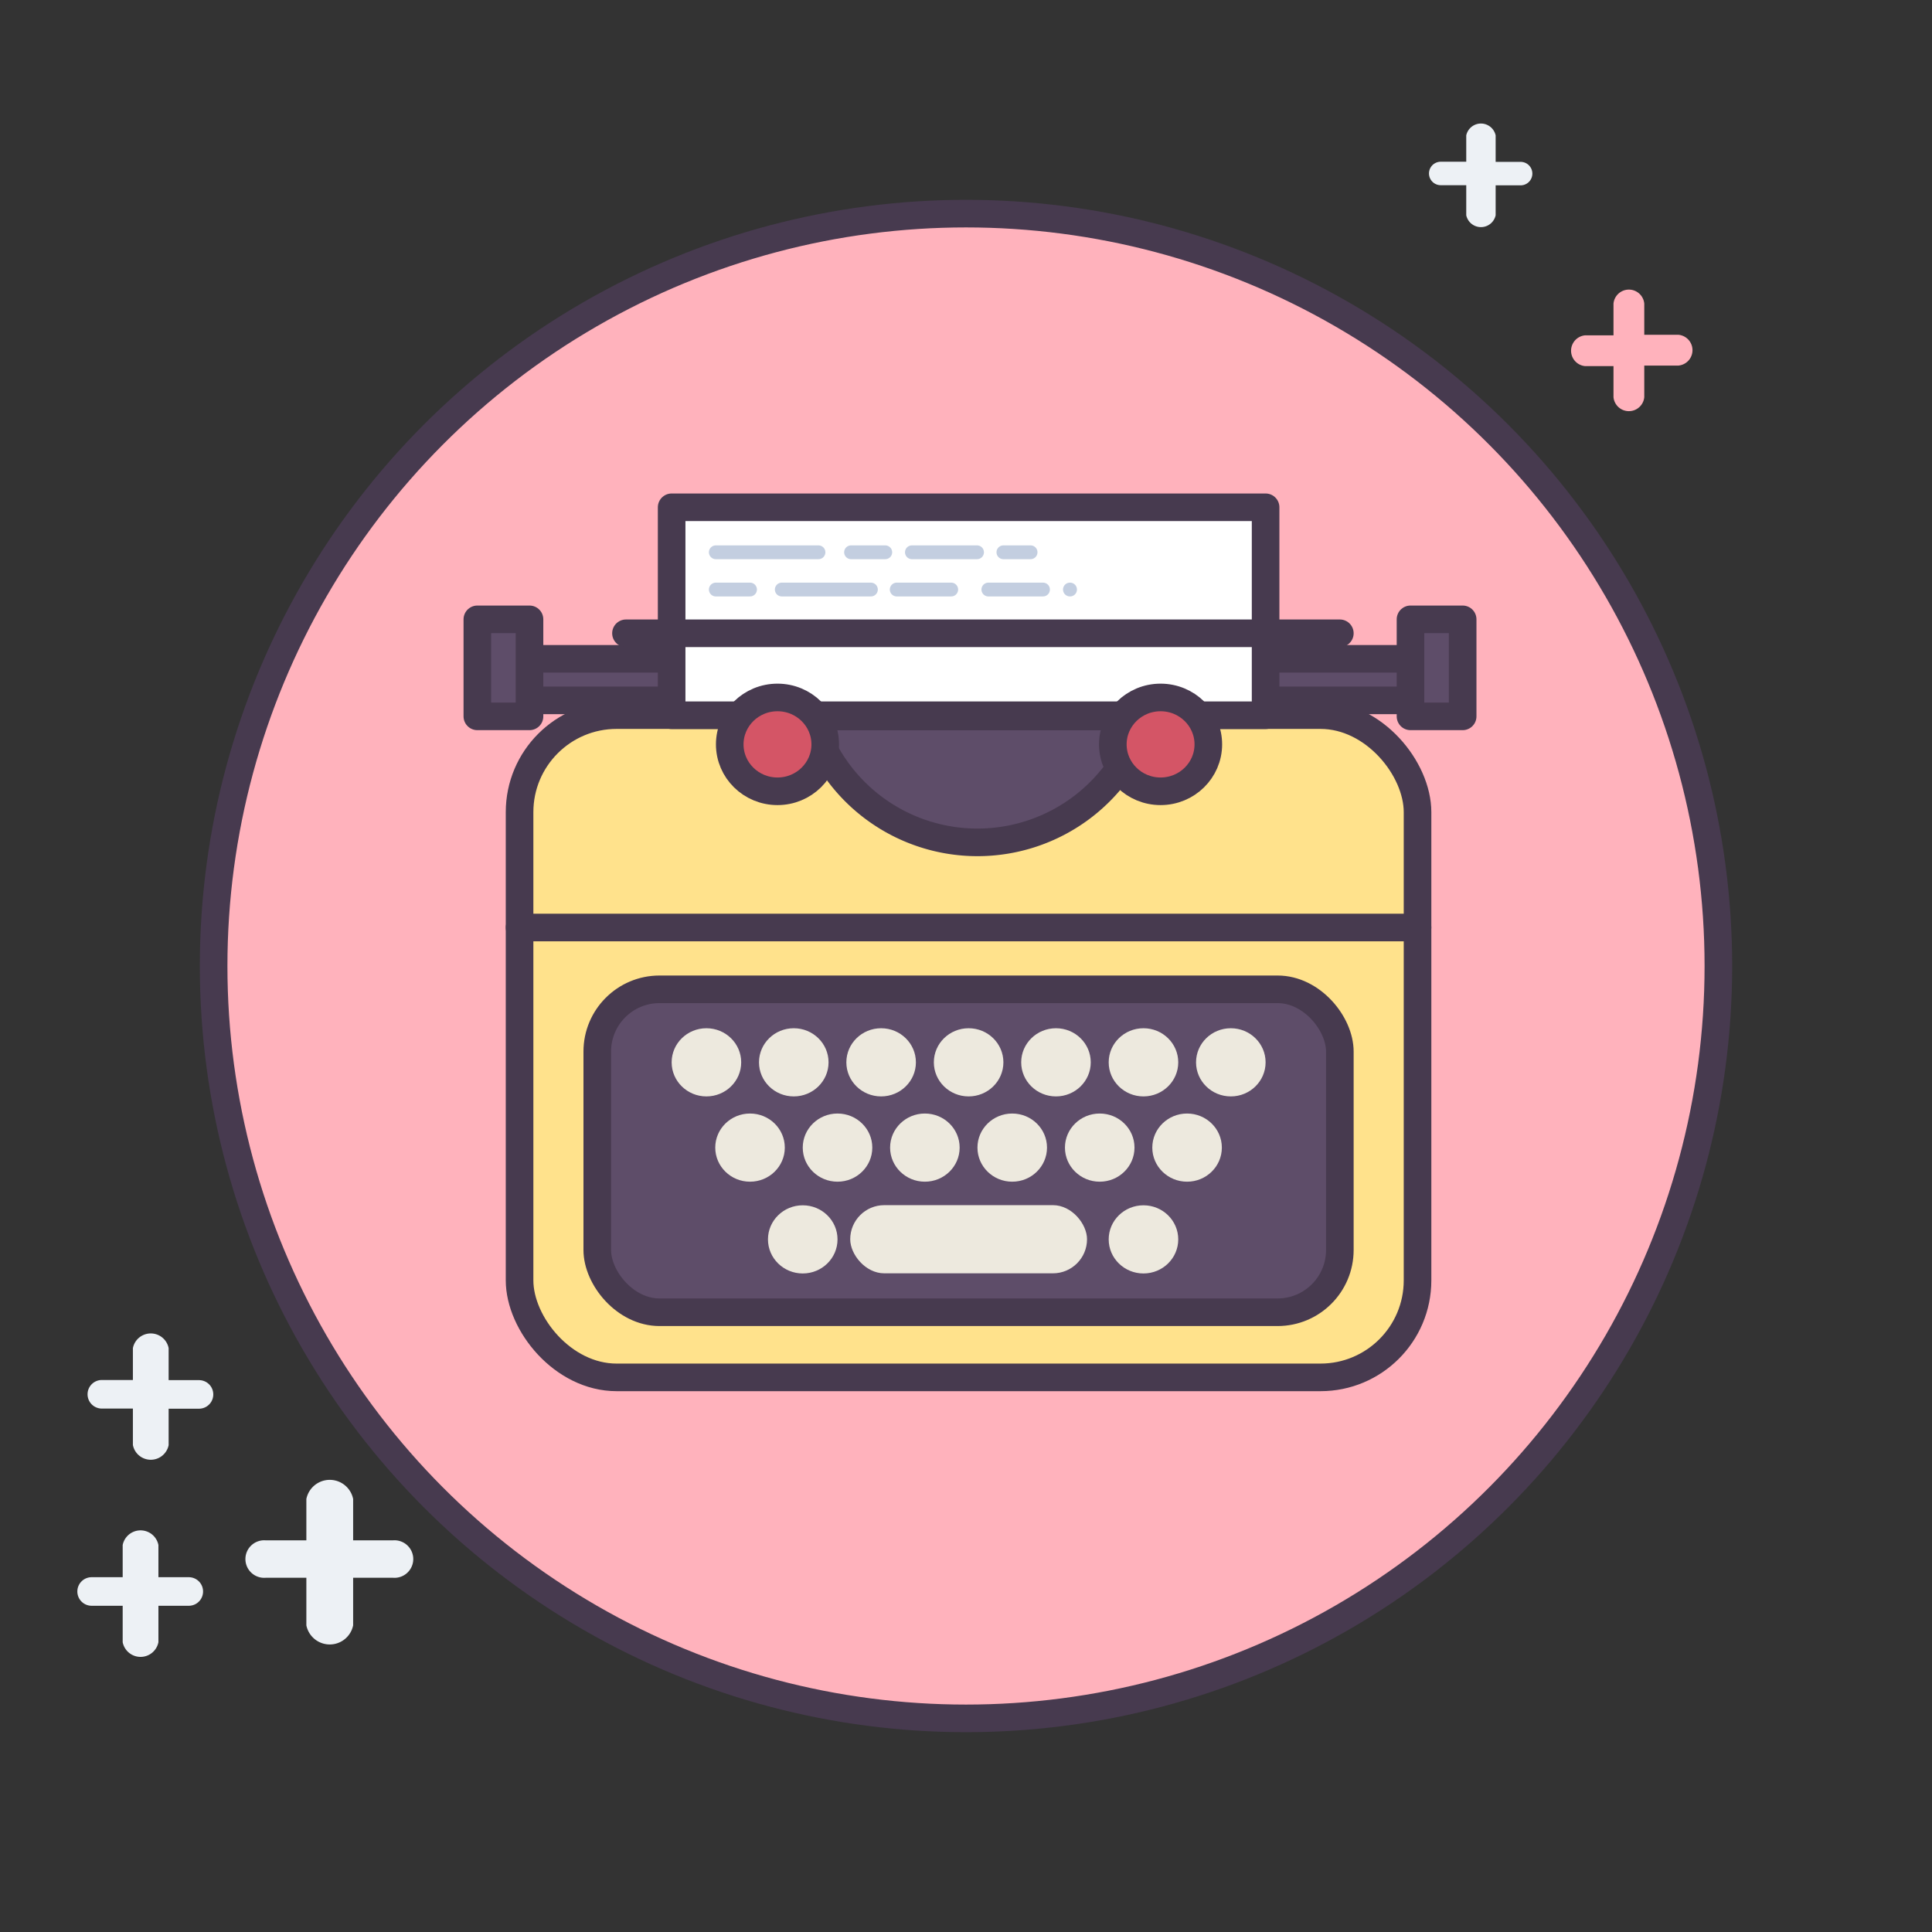 <svg id="Layer_1" data-name="Layer 1" xmlns="http://www.w3.org/2000/svg" viewBox="0 0 140 140"><rect x="0" y="0" width="140" height="140" fill="#333333" stroke="none"/><path d="M121.63,24.26h-2.48V22a1.12,1.12,0,0,0-2.23,0v2.3h-2.06a1.12,1.12,0,0,0,0,2.23h2.06v2.25a1.12,1.12,0,0,0,2.23,0V26.49h2.48A1.12,1.12,0,0,0,121.63,24.26Z" fill="#ffb2bc"/><path d="M108.38,15.6V13.43h1.81a0.85,0.85,0,1,0,0-1.7h-1.81V9.81a1.09,1.09,0,0,0-2.13,0v1.91H104.4a0.85,0.85,0,1,0,0,1.7h1.85V15.6A1.09,1.09,0,0,0,108.38,15.6Z" fill="#edf1f5"/><circle cx="70" cy="70" r="54.52" fill="#ffb2bc" stroke="#473a4f" stroke-miterlimit="10" stroke-width="2"/><path d="M11.48 119v-2.64h2.2a1 1 0 1 0 0-2.07h-2.2v-2.33a1.32 1.32 0 0 0-2.59 0v2.33H6.64a1 1 0 1 0 0 2.07H8.89V119A1.32 1.32 0 0 0 11.48 119zM25.59 117.78v-3.45h2.88a1.36 1.36 0 1 0 0-2.71H25.59v-3a1.73 1.73 0 0 0-3.39 0v3H19.26a1.36 1.36 0 1 0 0 2.71H22.2v3.45A1.73 1.73 0 0 0 25.59 117.78zM12.22 104.72v-2.64h2.2a1 1 0 1 0 0-2.07h-2.2V97.69a1.32 1.32 0 0 0-2.59 0V100H7.38a1 1 0 1 0 0 2.07H9.63v2.64A1.32 1.32 0 0 0 12.22 104.72z" fill="#edf1f5"/><path fill="#5e4d69" stroke="#473a4f" stroke-linecap="round" stroke-linejoin="round" stroke-width="2" d="M38.01 47.74H102.72V50.75H38.01z"/><rect x="37.65" y="51.82" width="65.07" height="47.99" rx="7.03" ry="7.03" fill="#ffe28c" stroke="#473a4f" stroke-linecap="round" stroke-linejoin="round" stroke-width="2"/><rect x="43.28" y="71.69" width="53.81" height="23.4" rx="4.51" ry="4.51" fill="#5e4d69" stroke="#473a4f" stroke-linecap="round" stroke-linejoin="round" stroke-width="2"/><ellipse cx="51.19" cy="76.98" rx="2.52" ry="2.47" fill="#ede9de"/><ellipse cx="57.52" cy="76.98" rx="2.52" ry="2.47" fill="#ede9de"/><ellipse cx="63.85" cy="76.98" rx="2.52" ry="2.47" fill="#ede9de"/><ellipse cx="70.19" cy="76.98" rx="2.52" ry="2.47" fill="#ede9de"/><ellipse cx="76.52" cy="76.98" rx="2.52" ry="2.47" fill="#ede9de"/><ellipse cx="82.86" cy="76.98" rx="2.52" ry="2.47" fill="#ede9de"/><ellipse cx="54.35" cy="83.16" rx="2.52" ry="2.47" fill="#ede9de"/><ellipse cx="60.69" cy="83.16" rx="2.52" ry="2.47" fill="#ede9de"/><ellipse cx="67.02" cy="83.16" rx="2.52" ry="2.47" fill="#ede9de"/><ellipse cx="73.35" cy="83.16" rx="2.52" ry="2.47" fill="#ede9de"/><ellipse cx="79.69" cy="83.16" rx="2.52" ry="2.47" fill="#ede9de"/><ellipse cx="82.86" cy="89.81" rx="2.52" ry="2.47" fill="#ede9de"/><ellipse cx="58.17" cy="89.81" rx="2.52" ry="2.47" fill="#ede9de"/><ellipse cx="86.02" cy="83.16" rx="2.52" ry="2.47" fill="#ede9de"/><ellipse cx="89.19" cy="76.98" rx="2.52" ry="2.47" fill="#ede9de"/><rect x="61.61" y="87.33" width="17.16" height="4.94" rx="2.47" ry="2.47" fill="#ede9de"/><path fill="#ffe28c" stroke="#473a4f" stroke-linecap="round" stroke-linejoin="round" stroke-width="2" d="M37.65 67.21L102.72 67.21"/><path d="M58.75,51.92a12.56,12.56,0,0,0,24.16,0H58.75Z" fill="#5e4d69" stroke="#473a4f" stroke-linecap="round" stroke-linejoin="round" stroke-width="2"/><path fill="#fff" stroke="#473a4f" stroke-linecap="round" stroke-linejoin="round" stroke-width="2" d="M48.67 36.76H91.71V51.83H48.67z"/><path fill="none" stroke="#473a4f" stroke-linecap="round" stroke-linejoin="round" stroke-width="2" d="M45.36 45.89L97.09 45.89"/><path fill="#5e4d69" stroke="#473a4f" stroke-linecap="round" stroke-linejoin="round" stroke-width="2" d="M34.59 44.88H38.37V51.91H34.59zM102.21 44.88H105.99V51.91H102.21z"/><ellipse cx="56.34" cy="53.94" rx="3.46" ry="3.4" fill="#d45566" stroke="#473a4f" stroke-linecap="round" stroke-linejoin="round" stroke-width="2"/><ellipse cx="84.1" cy="53.94" rx="3.46" ry="3.4" fill="#d45566" stroke="#473a4f" stroke-linecap="round" stroke-linejoin="round" stroke-width="2"/><path fill="none" stroke="#c3cee0" stroke-linecap="round" stroke-linejoin="round" d="M51.87 40.02L59.31 40.02M61.67 40.02L64.15 40.02M51.87 42.72L54.35 42.72M66.08 40.02L70.8 40.02M72.71 40.02L74.68 40.02M56.65 42.72L63.11 42.72M64.98 42.72L68.93 42.72M71.62 42.72L75.58 42.72M77.53 42.72L77.54 42.72"/></svg>